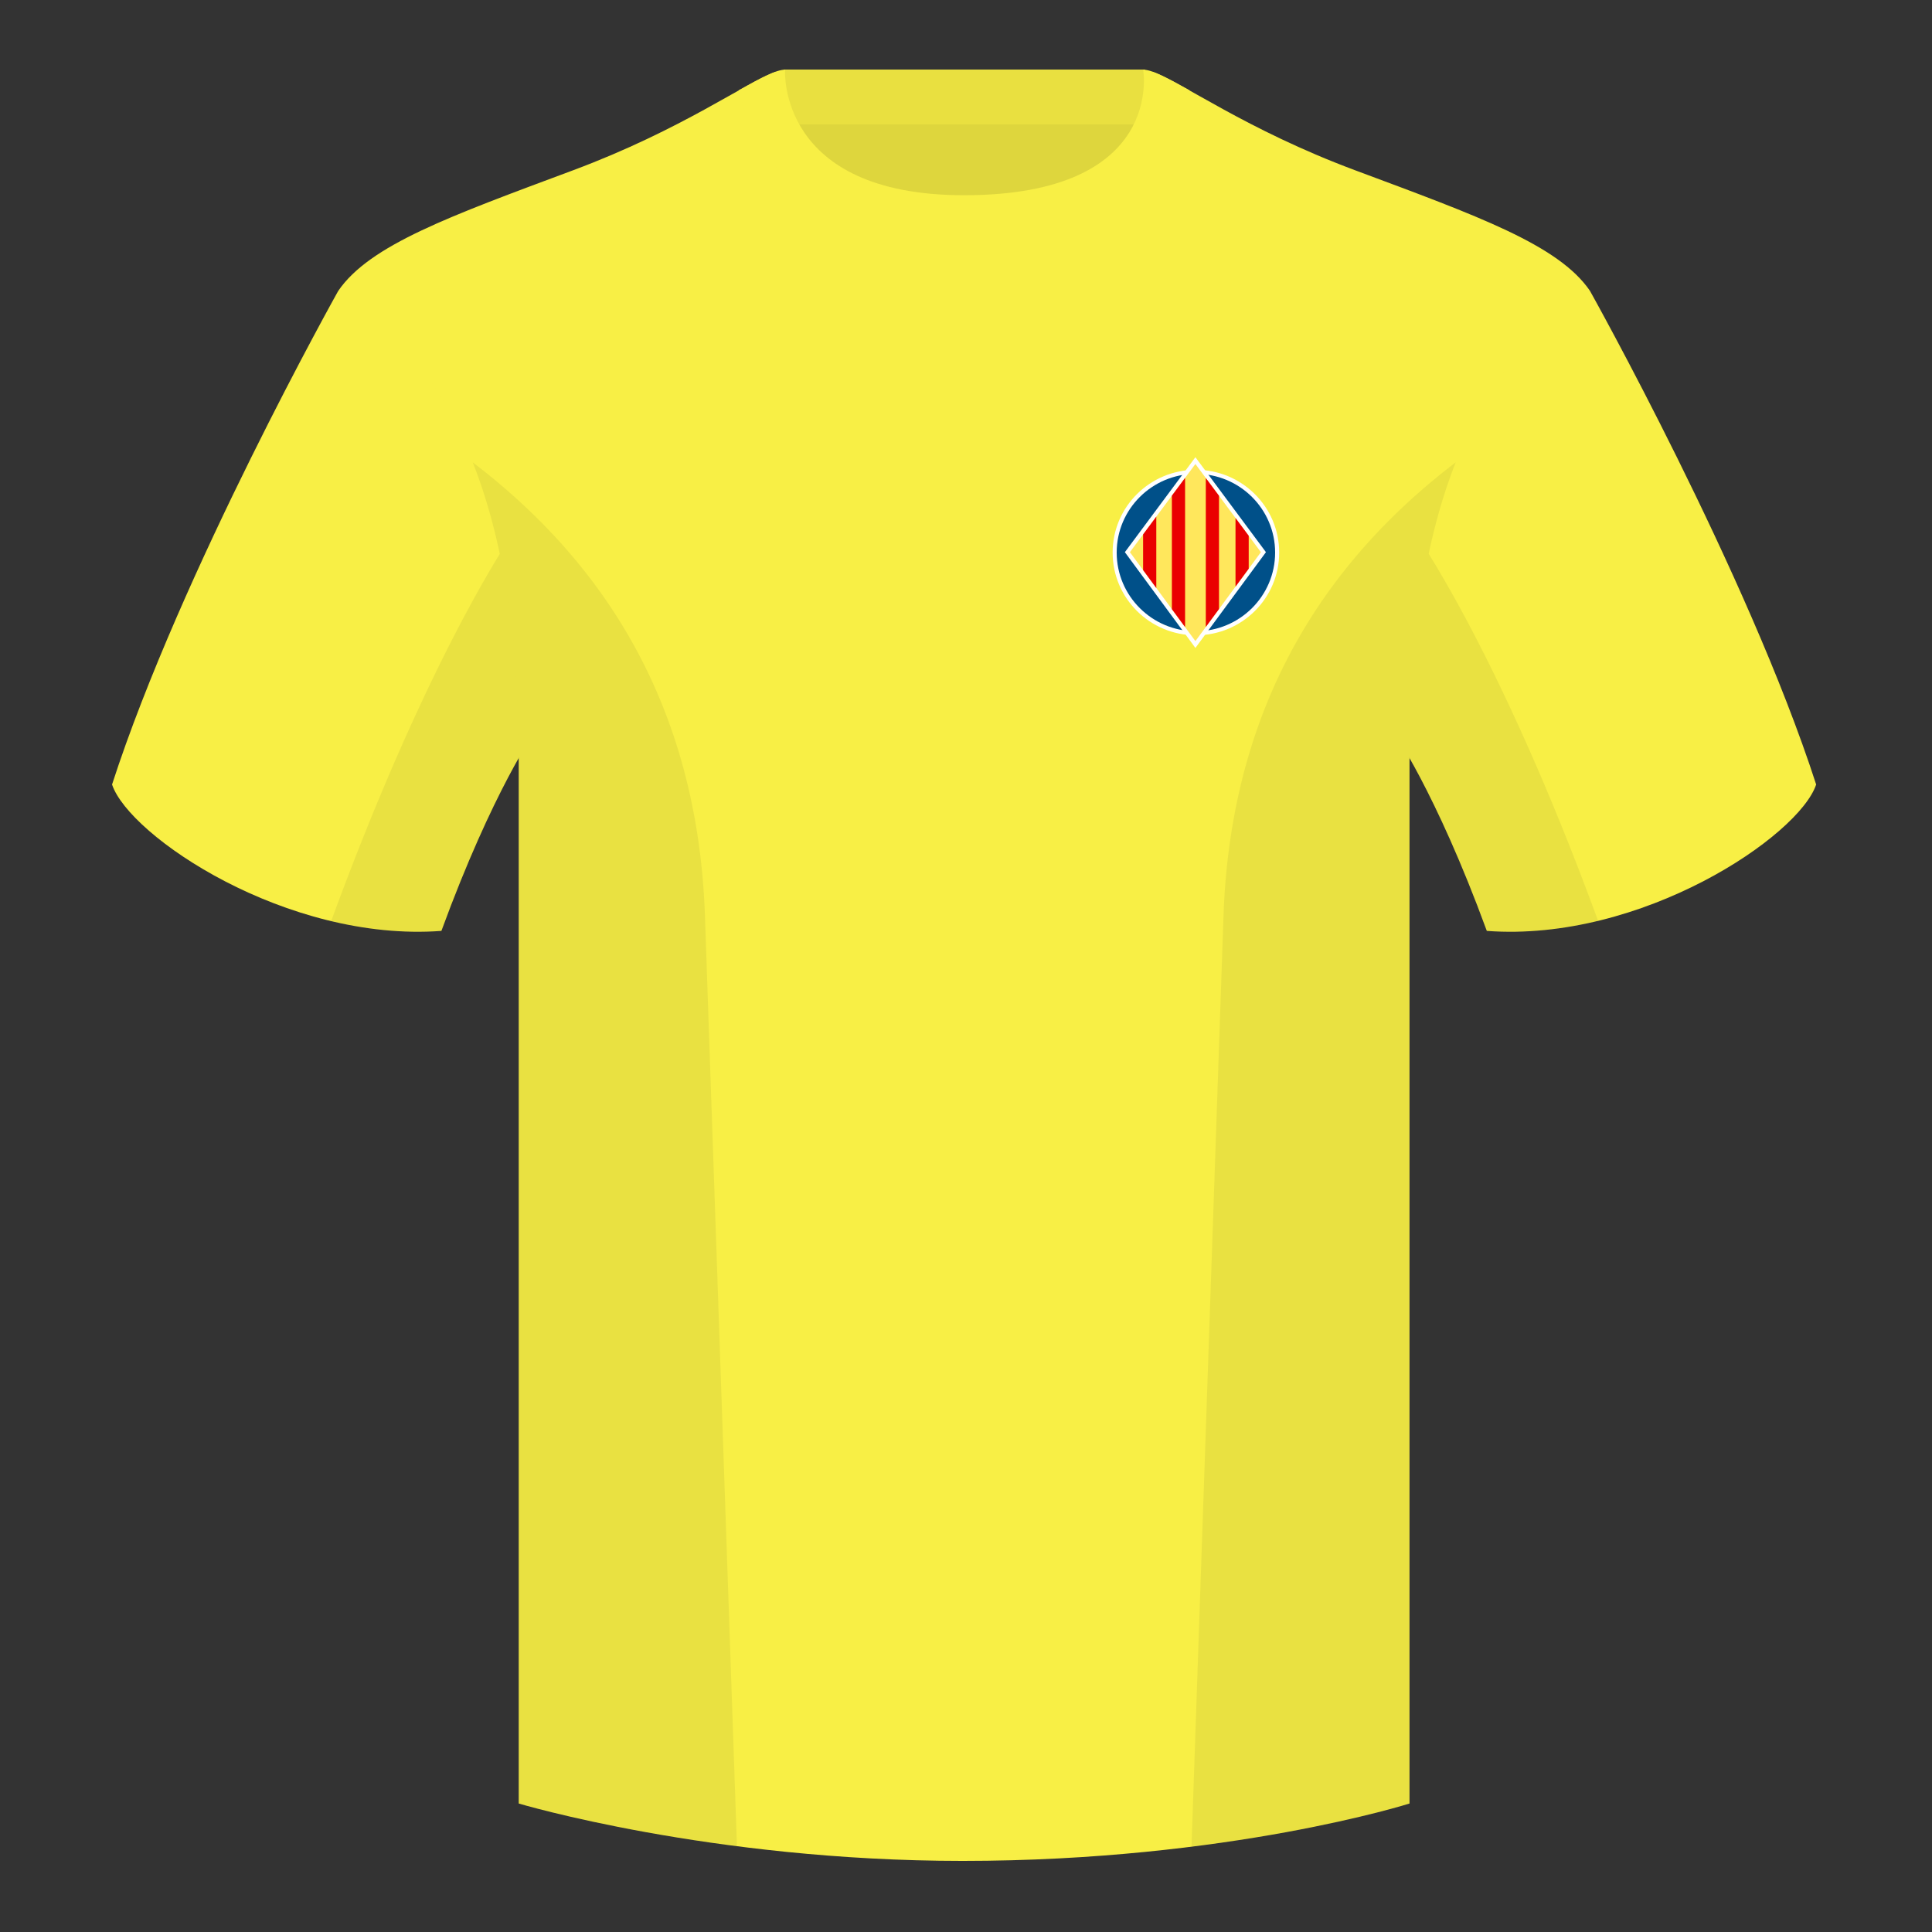 <?xml version="1.0" encoding="UTF-8"?><svg width="500" height="500" viewBox="0 0 500 500" fill="none" xmlns="http://www.w3.org/2000/svg"><rect x="0" y="0" width="500" height="500" fill="#333333" stroke="none"/><path fill-rule="evenodd" clip-rule="evenodd" d="M203.003 109.195h93.644V21.9h-93.644v87.295z" fill="#DED63D"/><path fill-rule="evenodd" clip-rule="evenodd" d="M202.864 32.2h93.458V18h-93.458v14.2z" fill="#E9E040"/><path fill-rule="evenodd" clip-rule="evenodd" d="M87.547 75.26S46.785 148.06 29 203.03c4.445 13.375 45.208 40.86 85.232 37.885 13.34-36.4 24.46-52 24.46-52S141.655 93.83 87.547 75.26zm323.925 0s40.763 72.8 58.548 127.77c-4.445 13.375-45.208 40.86-85.233 37.885-13.339-36.4-24.459-52-24.459-52S357.365 93.83 411.473 75.26z" fill="#F8EF45"/><path fill-rule="evenodd" clip-rule="evenodd" d="M249.513 57.706c-50.081 0-47.798-39.469-48.742-39.14-7.516 2.619-24.133 14.937-52.439 25.495-31.873 11.885-52.626 19.315-60.782 31.2 11.115 8.915 46.694 28.97 46.694 120.345v271.14s49.658 14.855 114.885 14.855c68.929 0 115.649-14.855 115.649-14.855v-271.14c0-91.375 35.579-111.43 46.699-120.345-8.157-11.885-28.91-19.315-60.783-31.2-28.359-10.577-44.981-22.919-52.478-25.509-.927-.32 4.178 39.154-48.703 39.154z" fill="#F8EF45"/><path fill-rule="evenodd" clip-rule="evenodd" d="M249.573 63.754c51.479 0 58.278-35.895 58.278-40.38-5.772-3.24-9.728-5.345-12.007-5.345 0 0 5.881 32.495-46.336 32.495-48.52 0-46.335-32.495-46.335-32.495-2.28 0-6.236 2.105-12.003 5.345 0 0 7.369 40.38 58.403 40.38z" fill="#F8EF45"/><path fill-rule="evenodd" clip-rule="evenodd" d="M331.051 143c0 11.825-9.648 21.412-21.551 21.412-11.903 0-21.551-9.587-21.551-21.412s9.648-21.412 21.551-21.412c11.903 0 21.551 9.587 21.551 21.412zm-41 0c0 10.676 8.708 19.329 19.449 19.329 10.741 0 19.449-8.653 19.449-19.329s-8.708-19.329-19.449-19.329c-10.741 0-19.449 8.653-19.449 19.329z" fill="#fff"/><path fill-rule="evenodd" clip-rule="evenodd" d="M309.5 163.37c11.322 0 20.5-9.12 20.5-20.37 0-11.25-9.178-20.37-20.5-20.37S289 131.75 289 143c0 11.25 9.178 20.37 20.5 20.37z" fill="#005089"/><path fill-rule="evenodd" clip-rule="evenodd" d="M327.624 142.9l-18.255-24.574-18.256 24.574 18.256 24.784 18.255-24.784zm-33.904.005l15.649-21.064 15.648 21.064-15.648 21.245-15.649-21.245z" fill="#fff"/><path fill-rule="evenodd" clip-rule="evenodd" d="M309.368 120.083l16.952 22.819-16.952 23.015-16.951-23.015 16.951-22.819z" fill="#FFE75C"/><path fill-rule="evenodd" clip-rule="evenodd" d="M306.698 123.678v38.613l-3.417-4.639v-29.374l3.417-4.6zm5.364.032l3.416 4.598v29.313l-3.416 4.638V123.71zm-12.813 9.995v18.473l-3.416-4.638v-9.236l3.416-4.599zm20.5.352l3.417 4.6v8.527l-3.417 4.639v-17.766z" fill="#EA0000"/><path fill-rule="evenodd" clip-rule="evenodd" d="M413.584 238.323c-9.287 2.238-19.064 3.316-28.797 2.592-8.198-22.369-15.558-36.883-20.013-44.748v270.577s-21.102 6.71-55.866 11.111l-.544-.06c1.88-54.795 5.722-166.47 8.276-240.705 2.055-59.755 31.085-95.29 60.099-117.44-2.675 6.781-5.072 14.606-6.999 23.667 7.354 11.852 24.435 42.069 43.83 94.964.005.014.01.028.014.042zM190.717 477.795c-34.248-4.401-56.476-11.051-56.476-11.051V196.172c-4.456 7.867-11.814 22.379-20.01 44.743-9.633.716-19.309-.332-28.511-2.524a1.056 1.056 0 01.02-.096c19.377-52.848 36.306-83.066 43.61-94.944-1.929-9.075-4.328-16.912-7.006-23.701 29.014 22.15 58.043 57.685 60.099 117.44 2.554 74.235 6.395 185.91 8.276 240.705h-.002z" fill="#000" fill-opacity=".06"/></svg>